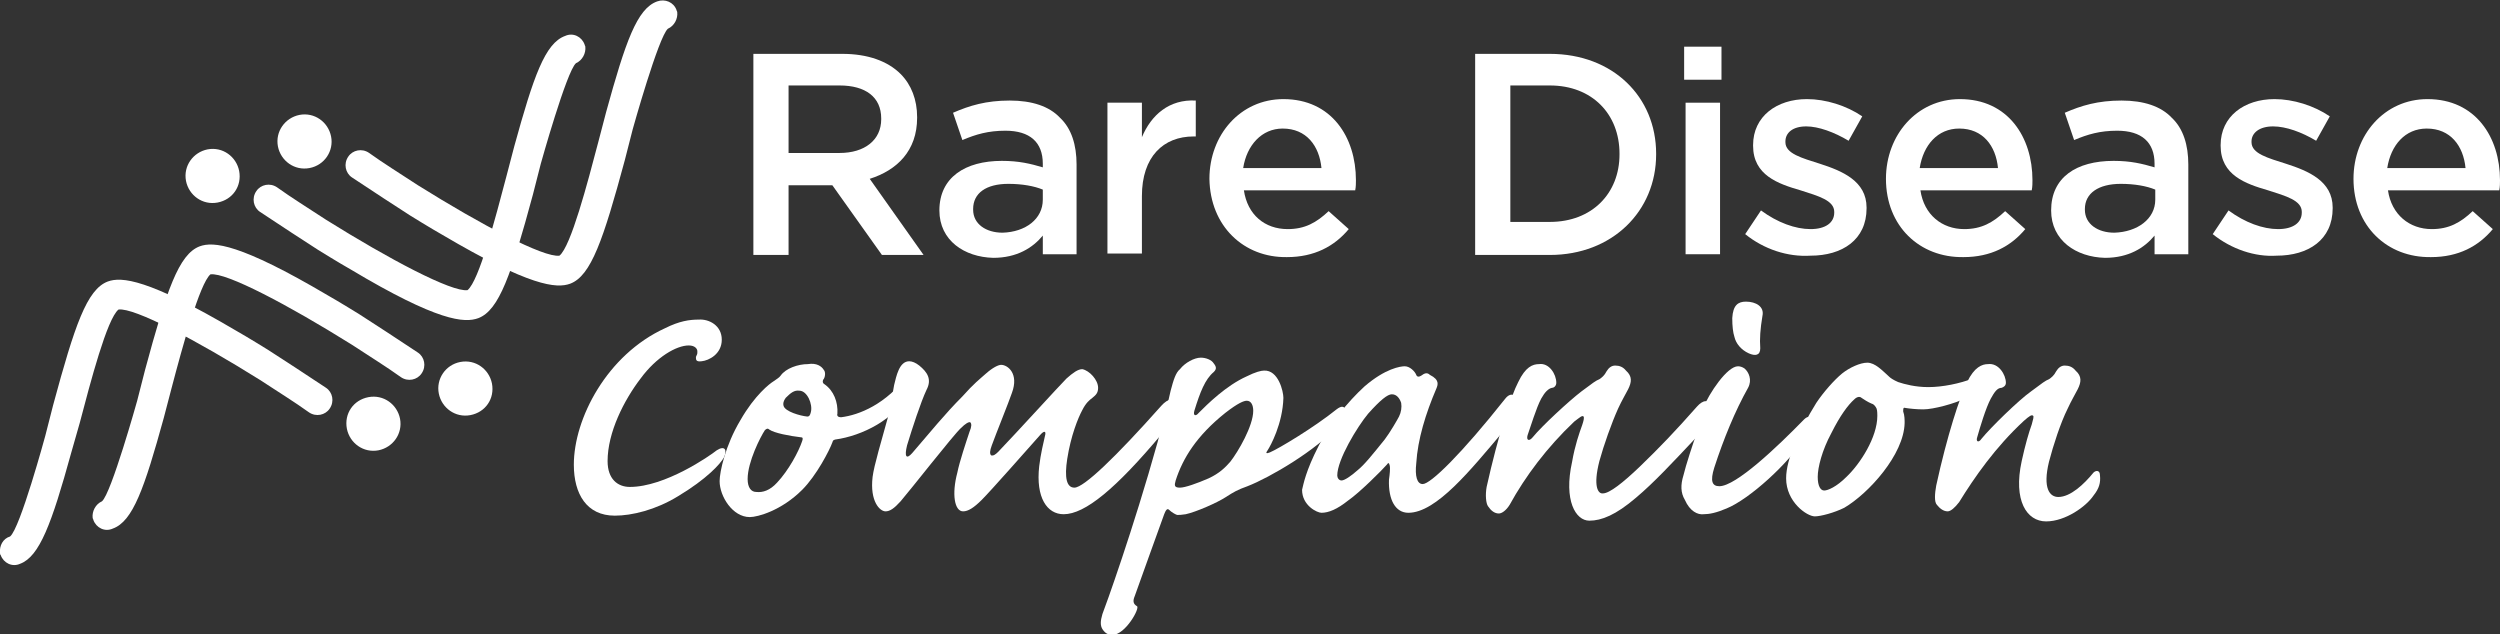 <?xml version="1.0" encoding="utf-8"?>
<!-- Generator: Adobe Illustrator 28.0.0, SVG Export Plug-In . SVG Version: 6.00 Build 0)  -->
<svg version="1.1" id="Layer_1" xmlns="http://www.w3.org/2000/svg" xmlns:xlink="http://www.w3.org/1999/xlink" x="0px" y="0px"
	 viewBox="0 0 348.1 88.3" style="enable-background:new 0 0 348.1 88.3;" xml:space="preserve">
<rect x="0" y="0" width="348.1" height="88.3" fill="#333333" stroke="none"/>
<style type="text/css">
	.st0{fill:#FFFFFF;}
</style>
<g>
	<g>
		<polygon class="st0" points="68.5,53.5 68.5,53.5 68.5,53.5 		"/>
		<path class="st0" d="M61.1,54.8c0.4,2,2.3,3.4,4.4,3c2.1-0.4,3.4-2.3,3-4.4l0,0c-0.4-2-2.3-3.4-4.4-3S60.7,52.8,61.1,54.8z"/>
		<path class="st0" d="M58.5,32.9L58.5,32.9L58.5,32.9z M23.9,54c1.5-5.7,3.9-14.5,5.4-15.8c2.2-0.3,10.9,4.3,19.7,9.8c0,0,0,0,0,0
			l3.7,2.4c1.1,0.7,2.1,1.4,3.1,2.1c1,0.7,2.3,0.4,2.9-0.5c0.7-1,0.4-2.3-0.5-2.9c0,0-4.4-2.9-4.4-2.9l-3.7-2.4c0,0-2.9-1.8-4.5-2.7
			c-12.2-7.2-15.9-7.5-17.8-6.8c-2.9,1.1-4.6,6.1-7.6,17.2l-1.1,4.3c0,0-3.6,12.9-4.9,14c-0.9,0.4-1.4,1.4-1.3,2.3
			c0,0.1,0.1,0.2,0.1,0.3c0.4,1.1,1.6,1.7,2.7,1.2c2.8-1,4.4-5.6,7.1-15.4L23.9,54L23.9,54z M14.2,69.8L14.2,69.8L14.2,69.8z"/>
	</g>
	<g>
		<polygon class="st0" points="55.7,58.3 55.7,58.3 55.7,58.3 		"/>
		<path class="st0" d="M48.3,59.7c0.4,2,2.3,3.4,4.4,3c2-0.4,3.4-2.3,3-4.4l0,0c-0.4-2-2.3-3.4-4.4-3C49.2,55.7,47.9,57.6,48.3,59.7
			z"/>
		<path class="st0" d="M45.7,37.7L45.7,37.7L45.7,37.7z M11.1,58.9c1.5-5.7,3.8-14.5,5.4-15.8c2.2-0.3,10.9,4.3,19.7,9.8
			c0,0,0,0,0,0l3.7,2.4c1.1,0.7,2.1,1.4,3.1,2.1c1,0.7,2.3,0.4,2.9-0.5c0.7-1,0.4-2.3-0.5-2.9c0,0-4.4-2.9-4.4-2.9l-3.7-2.4
			c0,0-2.9-1.8-4.5-2.7c-12.2-7.2-15.9-7.5-17.8-6.8c-2.9,1.1-4.6,6.1-7.6,17.2l-1.1,4.3c0,0-3.5,12.9-4.9,14C0.4,75-0.1,76,0,77
			c0,0.1,0,0.2,0.1,0.3c0.4,1.1,1.6,1.7,2.7,1.2c2.7-1,4.4-5.6,7.1-15.4L11.1,58.9L11.1,58.9z M1.4,74.6L1.4,74.6L1.4,74.6z"/>
	</g>
	<g>
		<polygon class="st0" points="25.9,25.2 25.9,25.2 25.9,25.2 		"/>
		<path class="st0" d="M33.3,23.8c-0.4-2-2.3-3.4-4.4-3c-2,0.4-3.4,2.3-3,4.4l0,0c0.4,2,2.3,3.4,4.4,3S33.7,25.9,33.3,23.8z"/>
		<path class="st0" d="M35.9,45.8L35.9,45.8L35.9,45.8z M70.5,24.6c-1.5,5.7-3.8,14.5-5.4,15.8c-2.2,0.3-10.9-4.3-19.7-9.8
			c0,0,0,0,0,0l-3.7-2.4c-1.1-0.7-2.1-1.4-3.1-2.1c-1-0.7-2.3-0.4-2.9,0.5c-0.7,1-0.4,2.3,0.5,2.9c0,0,4.4,2.9,4.4,2.9l3.7,2.4
			c0,0,2.9,1.8,4.5,2.7C61,44.8,64.7,45,66.6,44.3c2.9-1.1,4.6-6.1,7.6-17.2l1.1-4.3c0,0,3.6-12.9,4.9-14c0.9-0.4,1.4-1.4,1.3-2.3
			c0-0.1-0.1-0.2-0.1-0.3c-0.4-1.1-1.6-1.7-2.7-1.2c-2.8,1-4.4,5.6-7.1,15.4L70.5,24.6L70.5,24.6z M80.2,8.9L80.2,8.9L80.2,8.9z"/>
	</g>
	<g>
		<polygon class="st0" points="38.7,20.4 38.7,20.4 38.7,20.4 		"/>
		<path class="st0" d="M46.1,19c-0.4-2-2.3-3.4-4.4-3c-2,0.4-3.4,2.3-3,4.4l0,0c0.4,2,2.3,3.4,4.4,3S46.5,21,46.1,19z"/>
		<path class="st0" d="M48.7,40.9L48.7,40.9L48.7,40.9z M83.3,19.8c-1.5,5.7-3.8,14.5-5.4,15.8c-2.2,0.3-10.9-4.3-19.7-9.8
			c0,0,0,0,0,0l-3.7-2.4c-1.1-0.7-2.1-1.4-3.1-2.1c-1-0.7-2.3-0.4-2.9,0.5c-0.7,1-0.4,2.3,0.5,2.9c0,0,4.4,2.9,4.4,2.9l3.7,2.4
			c0,0,2.9,1.8,4.5,2.7c12.2,7.2,15.9,7.5,17.8,6.8c2.9-1.1,4.6-6.1,7.6-17.2l1.1-4.3c0,0,3.6-12.9,4.9-14c0.9-0.4,1.4-1.4,1.3-2.3
			c0-0.1-0.1-0.2-0.1-0.3c-0.4-1.1-1.6-1.6-2.7-1.2c-2.8,1-4.4,5.6-7.1,15.4L83.3,19.8L83.3,19.8z M93,4.1L93,4.1L93,4.1z"/>
	</g>
</g>
<g>
	<path class="st0" d="M104.9,7.5h12.4c3.5,0,6.3,1,8.1,2.8c1.5,1.5,2.3,3.6,2.3,6v0.1c0,4.6-2.8,7.3-6.6,8.5l7.5,10.6h-5.8l-6.9-9.7
		h-6.1v9.7h-4.9L104.9,7.5L104.9,7.5z M116.9,21.3c3.5,0,5.8-1.8,5.8-4.7v-0.1c0-3-2.2-4.6-5.8-4.6h-7.1v9.4H116.9z"/>
	<path class="st0" d="M130.8,29.3L130.8,29.3c0-4.6,3.6-6.9,8.7-6.9c2.4,0,4,0.4,5.7,0.9v-0.5c0-3-1.8-4.6-5.2-4.6
		c-2.4,0-4.1,0.5-6,1.3l-1.3-3.8c2.3-1,4.6-1.7,7.9-1.7c3.1,0,5.5,0.8,7,2.4c1.6,1.5,2.3,3.8,2.3,6.5v12.5h-4.7v-2.6
		c-1.4,1.7-3.6,3.1-6.9,3.1C134.3,35.8,130.8,33.5,130.8,29.3L130.8,29.3z M145.2,27.8v-1.4c-1.2-0.5-2.9-0.8-4.8-0.8
		c-3.1,0-4.9,1.3-4.9,3.5v0.1c0,2,1.8,3.2,4.1,3.2C142.8,32.3,145.2,30.5,145.2,27.8L145.2,27.8z"/>
	<path class="st0" d="M154.2,14.3h4.8v4.8c1.3-3.1,3.8-5.3,7.5-5.1V19h-0.3c-4.2,0-7.2,2.8-7.2,8.3v8h-4.8L154.2,14.3L154.2,14.3z"
		/>
	<path class="st0" d="M168.4,24.9L168.4,24.9c0-6.1,4.3-11.1,10.3-11.1c6.7,0,10.1,5.3,10.1,11.3c0,0.4,0,0.9-0.1,1.4h-15.5
		c0.5,3.4,2.9,5.4,6.1,5.4c2.4,0,4-0.9,5.7-2.5l2.8,2.5c-2,2.4-4.8,3.9-8.6,3.9C173.2,35.9,168.5,31.5,168.4,24.9L168.4,24.9z
		 M184,23.4c-0.3-3.1-2.1-5.5-5.4-5.5c-2.9,0-5,2.3-5.5,5.5H184L184,23.4z"/>
	<path class="st0" d="M205.4,7.5h10.4c8.8,0,14.8,6,14.8,13.9v0.1c0,7.9-6.1,14-14.8,14h-10.4V7.5z M210.3,11.9v19h5.5
		c5.9,0,9.7-4,9.7-9.4v-0.1c0-5.5-3.8-9.5-9.7-9.5L210.3,11.9L210.3,11.9z"/>
	<path class="st0" d="M234.5,6.5h5.2v4.6h-5.2V6.5z M234.7,14.3h4.8v21.1h-4.8V14.3z"/>
	<path class="st0" d="M243,32.6l2.2-3.3c2.3,1.7,4.8,2.6,6.9,2.6s3.3-0.9,3.3-2.3v-0.1c0-1.6-2.2-2.2-4.7-3
		c-3.1-0.9-6.6-2.1-6.6-6.2v-0.1c0-4,3.3-6.4,7.5-6.4c2.6,0,5.5,0.9,7.7,2.4l-1.9,3.4c-2-1.2-4.2-2-5.9-2c-1.9,0-2.9,0.9-2.9,2.1
		v0.1c0,1.6,2.3,2.2,4.8,3c3.1,1,6.5,2.4,6.5,6.1v0.1c0,4.4-3.4,6.6-7.8,6.6C248.9,35.8,245.6,34.7,243,32.6L243,32.6z"/>
	<path class="st0" d="M262.6,24.9L262.6,24.9c0-6.1,4.3-11.1,10.3-11.1c6.7,0,10.1,5.3,10.1,11.3c0,0.4,0,0.9-0.1,1.4h-15.5
		c0.5,3.4,3,5.4,6.1,5.4c2.4,0,4-0.9,5.7-2.5l2.8,2.5c-2,2.4-4.8,3.9-8.6,3.9C267.3,35.9,262.6,31.5,262.6,24.9L262.6,24.9z
		 M278.2,23.4c-0.3-3.1-2.1-5.5-5.4-5.5c-3,0-5,2.3-5.5,5.5H278.2L278.2,23.4z"/>
	<path class="st0" d="M285.6,29.3L285.6,29.3c0-4.6,3.5-6.9,8.7-6.9c2.4,0,4,0.4,5.7,0.9v-0.5c0-3-1.8-4.6-5.2-4.6
		c-2.4,0-4.1,0.5-6,1.3l-1.3-3.8c2.3-1,4.6-1.7,7.9-1.7c3.1,0,5.5,0.8,7,2.4c1.6,1.5,2.3,3.8,2.3,6.5v12.5h-4.7v-2.6
		c-1.4,1.7-3.6,3.1-6.9,3.1C289.1,35.8,285.6,33.5,285.6,29.3L285.6,29.3z M300.1,27.8v-1.4c-1.2-0.5-2.9-0.8-4.8-0.8
		c-3.1,0-5,1.3-5,3.5v0.1c0,2,1.8,3.2,4.1,3.2C297.6,32.3,300.1,30.5,300.1,27.8L300.1,27.8z"/>
	<path class="st0" d="M308.1,32.6l2.2-3.3c2.3,1.7,4.8,2.6,6.9,2.6s3.3-0.9,3.3-2.3v-0.1c0-1.6-2.2-2.2-4.7-3
		c-3.1-0.9-6.6-2.1-6.6-6.2v-0.1c0-4,3.3-6.4,7.5-6.4c2.6,0,5.5,0.9,7.7,2.4l-1.9,3.4c-2-1.2-4.2-2-6-2c-1.9,0-3,0.9-3,2.1v0.1
		c0,1.6,2.3,2.2,4.8,3c3.1,1,6.5,2.4,6.5,6.1v0.1c0,4.4-3.4,6.6-7.8,6.6C314,35.8,310.7,34.7,308.1,32.6L308.1,32.6z"/>
	<path class="st0" d="M327.7,24.9L327.7,24.9c0-6.1,4.3-11.1,10.3-11.1c6.7,0,10.1,5.3,10.1,11.3c0,0.4,0,0.9-0.1,1.4h-15.5
		c0.5,3.4,3,5.4,6.1,5.4c2.4,0,4-0.9,5.7-2.5l2.8,2.5c-2,2.4-4.8,3.9-8.6,3.9C332.4,35.9,327.7,31.5,327.7,24.9L327.7,24.9z
		 M343.3,23.4c-0.3-3.1-2.1-5.5-5.4-5.5c-3,0-5,2.3-5.5,5.5H343.3L343.3,23.4z"/>
</g>
<g>
	<path class="st0" d="M100.5,47.3c0,2-1.8,2.9-2.8,3c-0.8,0.1-0.8-0.2-0.8-0.6c0.2-0.5,0.2-0.3,0.2-0.8c0-0.3-0.3-0.8-1.2-0.8
		c-1.7,0-4.5,1.6-6.7,4.6c-2.3,3-4.6,7.5-4.6,11.5c0,2.5,1.4,3.6,3.1,3.6c4.9,0,11.1-4.3,12.1-5.1c1.1-0.7,1.5-0.1,1,1
		c-0.5,0.9-2.4,3-6.4,5.4c-3.1,1.9-6.4,2.7-8.8,2.7c-3.9,0-5.7-3-5.7-7.1c0-6.4,4.6-15.3,12.7-19c2-1,3.4-1.2,4.7-1.2
		C98.7,44.4,100.5,45.3,100.5,47.3L100.5,47.3z"/>
	<path class="st0" d="M114.7,51.5c0.3,0.3,0.2,1.1-0.1,1.4c-0.1,0.3,0,0.5,0.2,0.6c1.3,0.9,1.9,2.5,1.8,4.1
		c-0.1,0.3,0.1,0.5,0.5,0.5c2.5-0.3,6.3-1.8,9.4-6c0.3-0.5,0.7,1.2,0.1,2.5c-1.9,3.8-6.6,6.1-10.3,6.6c-0.3,0.1-0.3,0.1-0.4,0.4
		c-0.4,1.1-2.2,4.6-4.2,6.6c-2.9,2.9-6.2,3.8-7.3,3.8c-2.4,0-4.2-2.9-4.2-5c0-1.3,0.8-5,2.9-8.5c2-3.5,4.1-5.1,4.6-5.4
		c0.4-0.3,0.8-0.5,1-0.8c0.7-1,2.4-1.6,3.8-1.6C113.7,50.5,114.4,51,114.7,51.5L114.7,51.5z M108.2,67.2c1.6-1.7,3-4.3,3.5-5.8
		c0.1-0.3,0.1-0.5-0.1-0.5c-1.7-0.2-3.8-0.6-4.5-1.1c-0.2-0.2-0.4-0.1-0.6,0.1c-0.6,0.9-2.4,4.4-2.4,6.8c0,1.2,0.5,1.8,1.2,1.8
		C106.2,68.6,107.2,68.3,108.2,67.2L108.2,67.2z M109.4,55.4c-0.3,0.4-0.4,0.8-0.3,1.1c0.2,0.8,2.3,1.4,3.3,1.5
		c0.3,0,0.4-0.2,0.5-0.6c0.3-1.1-0.5-3-1.6-3C110.6,54.3,110.1,54.7,109.4,55.4L109.4,55.4z"/>
	<path class="st0" d="M152.9,54c0,0.7-0.3,1-0.8,1.4c-0.4,0.3-0.9,0.7-1.4,1.7c-0.6,1.1-1.6,3.6-2.1,6.8c-0.4,2.6-0.1,4,1,4
		c1.3,0,5.7-4.2,12.1-11.4c0.9-1,2-1.4,2,0.3c0,1-1.3,2.8-2,3.7c-6.3,7.5-10.6,11.1-13.6,11.1c-2.3,0-3.9-2.3-3.4-6.7
		c0.2-1.7,0.6-3.3,0.8-4.2c0.2-0.7-0.1-0.8-0.7-0.1c-1.6,1.8-6.8,7.7-8.1,9c-1.1,1.1-1.9,1.6-2.6,1.6c-1.2,0-1.6-2.4-0.8-5.4
		c0.3-1.5,1.2-4.2,1.7-5.7c0.3-0.7,0.3-1.1,0.1-1.3c-0.2-0.1-0.7,0.2-1.3,0.8c-1,0.9-7.1,8.7-8.4,10.2c-0.9,1-1.5,1.4-2.1,1.4
		c-0.8,0-2.2-1.4-1.8-4.8c0.2-1.6,1.2-4.9,2.3-8.9c0.2-0.6,0.2-0.8,0.3-1.4c0.1-0.5,0.2-1.5,0.4-2.5c0.3-1.2,0.7-3.3,2.1-3.3
		c0.4,0,0.9,0.2,1.4,0.6c1.1,0.9,1.8,1.9,1,3.4c-0.8,1.7-2,5.4-2.7,7.7c-0.4,1.6-0.1,2,0.7,1.1c2.5-2.9,4.6-5.5,7-7.9
		c1.6-1.8,2.4-2.4,3.3-3.2c0.9-0.8,1.7-1.2,2.1-1.2c0.9,0,2.5,1.2,1.5,3.9c-0.4,1.2-2.3,5.9-2.8,7.3c-0.3,0.8-0.3,1.2-0.1,1.4
		c0.3,0.1,0.6-0.1,1-0.5c2.5-2.6,8.5-9.2,9.5-10.2c0.9-0.8,1.6-1.3,2.2-1.3C151.7,51.6,152.9,52.9,152.9,54L152.9,54z"/>
	<path class="st0" d="M178.7,55.4c-0.1,3.6-1.8,6.7-2.2,7.3c-0.3,0.4-0.2,0.5,0.3,0.3c1.2-0.5,6.2-3.5,9.3-6
		c1.4-1.1,1.7,0.5,0.3,2.2c-3.1,3.5-9.6,7.3-12.7,8.5c-1.4,0.5-1.9,0.8-3,1.5c-1.2,0.8-4.2,2.1-5.6,2.4c-0.6,0.1-0.9,0.1-1.2,0.1
		c-0.3-0.1-0.8-0.4-1.1-0.7c-0.3-0.3-0.5,0.1-0.7,0.6s-3.7,10.3-4.1,11.4c-0.3,0.7-0.2,1.1,0.3,1.4c0.5,0.2-1.6,4-3.4,4
		c-0.6,0-1-0.2-1.4-0.8c-0.3-0.5-0.3-1.1,0-2.1c0.4-1,4.3-11.8,7.7-24c1.1-4.2,1.5-5.7,1.8-7.1c0.4-1.5,0.7-2.5,1.3-3
		c0.7-0.9,2-1.6,2.9-1.6c0.7,0,1.5,0.3,1.8,0.8c0.4,0.5,0.4,0.8,0,1.2c-1.2,1-1.9,2.8-2.7,5.4c-0.2,0.7,0.2,0.8,0.6,0.3
		c1.2-1.2,3.8-3.8,6.7-5.1c1.2-0.6,2-0.8,2.4-0.8C178,51.5,178.7,54.5,178.7,55.4L178.7,55.4z M170.6,57.5c-4,3.2-5.9,6.3-6.9,9.4
		c-0.2,0.7-0.2,1,0.6,1c0.7,0,2.4-0.6,4-1.3c1.5-0.7,2.3-1.5,3-2.3c1.1-1.4,3.2-5,3.2-7.1c0-0.8-0.3-1.4-0.9-1.4
		C173.2,55.8,172.4,56.1,170.6,57.5L170.6,57.5z"/>
	<path class="st0" d="M183.6,62.1c1.5-3,4-6.1,6.4-8.3c2.9-2.5,5-2.8,5.6-2.8c0.7,0,1.4,0.7,1.6,1.2c0.1,0.3,0.4,0.3,0.7,0.1
		c0.4-0.3,0.8-0.5,1.2-0.1c1.4,0.7,1.1,1.4,0.9,1.9c-1.5,3.5-2.6,7.1-2.8,10.4c-0.2,1.8,0.1,2.9,0.9,2.9c1.1,0,5.4-4.2,11.5-11.9
		c0.8-1,1.6-0.5,1.6,0.5s-0.8,2.8-2,4.2c-4.4,5.2-9.2,11.2-13.1,11.2c-1.8,0-2.8-1.8-2.7-4.6c0.1-0.7,0.2-1.6,0.1-2
		c-0.1-0.4-0.2-0.4-0.4-0.1c-0.7,0.8-3.8,3.9-5.4,5c-1.5,1.2-2.7,1.7-3.7,1.7c-0.6,0-2.7-1-2.7-3.2
		C181.5,67.4,181.8,65.6,183.6,62.1L183.6,62.1z M186.8,66.9c0.4,0,1.3-0.6,2.2-1.4c1-0.8,2.1-2.2,3.8-4.3c0.7-0.9,1.8-2.8,2-3.2
		c0.3-0.6,0.4-1.3,0.3-1.9c-0.2-0.6-0.6-1.2-1.3-1.2c-0.6,0-1.6,0.8-3.3,2.7c-1.5,1.8-4.3,6.4-4.3,8.6
		C186.2,66.5,186.4,66.9,186.8,66.9L186.8,66.9z"/>
	<path class="st0" d="M216.7,53.3c0,0.4-0.3,0.7-0.6,0.7c-0.5,0.1-1,0.6-1.5,1.5c-0.7,1.3-1.5,4-1.9,5.1c-0.2,0.7,0.2,0.9,0.7,0.3
		c1.3-1.6,5.1-5.1,6.8-6.4c1.6-1.2,2-1.5,2.5-1.7c0.3-0.2,0.7-0.5,1-1.1c0.3-0.5,0.7-0.8,1.2-0.8c0.6,0,1.1,0.2,1.5,0.7
		c0.9,0.8,0.8,1.6,0.3,2.6c-0.3,0.6-0.9,1.6-1.4,2.7c-0.9,2-2,5.1-2.6,7.3c-0.9,3.5-0.2,4.6,0.5,4.5c0.9,0,2.8-1.5,5.1-3.7
		c2.8-2.7,5-5,8-8.4c0.8-0.9,1.8-1.2,1.8,0.4c0,1.1-0.5,2.3-2,4c-3.2,3.4-5.8,6.2-8.3,8.3c-2.8,2.4-4.8,3.2-6.5,3.2
		c-1.9,0-3.6-2.8-2.4-8.2c0.4-2.3,1-4,1.4-5.1c0.2-0.6,0.3-1,0.2-1.2c-0.2-0.2-0.5,0.1-1.3,0.7c-3.8,3.6-6.8,7.6-9,11.6
		c-0.5,0.8-1.1,1.2-1.5,1.2c-0.6,0-1.1-0.4-1.5-1c-0.3-0.4-0.4-1.6-0.2-2.7c1.6-7.2,3.4-12.7,4.4-14.6c1-2.1,2-2.5,2.9-2.5
		C215.7,50.5,216.7,52.1,216.7,53.3L216.7,53.3z"/>
	<path class="st0" d="M234.6,69.6c-0.6-1-0.6-2.1-0.2-3.4c0.3-1.3,1.4-4.7,1.9-6c0.3-0.7,0.3-1.1,0.3-1.5c0.1-0.5,0.2-1,0.5-1.8
		c0.9-2.2,3.4-5.9,4.9-5.9c0.3,0,0.6,0.1,0.9,0.3c0.6,0.5,1.1,1.6,0.5,2.7c-1.8,3.2-3.4,7.1-4.7,11.1c-0.6,1.9-0.3,2.6,0.7,2.6
		c2.3,0,8-5.4,11.8-9.3c0.5-0.5,1-0.5,1,0.3c0,0.5-0.2,1.1-0.8,2.1c-2.3,3.7-7.8,8.7-11,10c-1.4,0.6-2.4,0.8-3.2,0.8
		C236.4,71.7,235.3,71.2,234.6,69.6L234.6,69.6z M245.4,44c-0.3,1.8-0.4,3.2-0.3,4.5c0,1-0.7,1.1-1.6,0.7c-1.1-0.5-1.8-1.4-2-2.3
		c-0.2-0.6-0.3-1.5-0.3-2.6c0.1-1.8,0.8-2.3,1.9-2.3C244.5,42,245.7,42.7,245.4,44z"/>
	<path class="st0" d="M256.8,70.7c-1.4,0.7-3.3,1.2-4.1,1.2c-1.1,0-4-2-4-5.3c0-2.7,1.8-6.6,4.2-10.5c1-1.5,2.5-3.2,3.6-4.1
		c1-0.8,2.5-1.5,3.5-1.5c1.1,0,2.1,1.1,3.1,2c0.1,0.1,0.5,0.4,1.2,0.7c0.9,0.3,2.4,0.7,4.2,0.7c2,0,4.4-0.5,6.2-1.2
		c0.5-0.2,0.8-0.2,0.8,0.3c0,0.7-0.4,1.6-1.7,2.4c-1.6,0.8-4.6,1.6-6,1.6c-0.9,0-1.9-0.1-2.5-0.2c-0.3-0.1-0.3,0.1-0.3,0.5
		c0.2,0.5,0.2,1.2,0.2,1.6C265.1,63.3,260.2,68.7,256.8,70.7L256.8,70.7z M257.1,66.4c1.9-1.8,4.3-5.5,4.3-8.5c0-0.2,0-0.7-0.1-1
		c-0.1-0.2-0.3-0.6-0.7-0.7c-0.5-0.2-1.1-0.6-1.4-0.8c-0.2-0.2-0.6-0.2-1,0.2c-0.9,0.8-2,2.3-3.2,4.7c-1.3,2.4-1.9,4.8-1.9,6.1
		s0.4,1.9,0.9,1.9S255.7,67.8,257.1,66.4L257.1,66.4z"/>
	<path class="st0" d="M279.3,53.3c0,0.4-0.3,0.6-0.6,0.7c-0.6,0-1,0.6-1.5,1.5c-0.7,1.3-1.5,4-1.9,5.4c-0.2,0.6,0.2,0.8,0.6,0.2
		c1.3-1.6,5.2-5.4,6.9-6.6c1.6-1.2,2-1.5,2.5-1.7c0.3-0.2,0.7-0.5,1-1.1c0.3-0.5,0.7-0.8,1.2-0.8c0.6,0,1.1,0.2,1.5,0.7
		c0.9,0.8,0.8,1.6,0.3,2.6c-0.3,0.6-0.9,1.6-1.4,2.7c-1,2-2,5.1-2.6,7.4c-0.9,3.7,0.1,4.9,1.3,4.9c1.7,0,3.6-1.8,4.9-3.4
		c0.3-0.3,0.9-0.4,0.9,0.4c0.1,1-0.1,1.8-0.9,2.8c-1,1.5-3.9,3.6-6.6,3.6s-4.6-2.9-3.4-8.4c0.5-2.3,1-4,1.4-5.1
		c0.2-0.7,0.3-1.1,0.2-1.2c-0.2-0.2-0.5,0-1.3,0.7c-4,3.7-6.9,7.9-9,11.3c-0.6,0.8-1.2,1.3-1.6,1.3c-0.6,0-1.1-0.4-1.5-0.9
		c-0.4-0.4-0.3-1.6-0.1-2.7c1.5-6.9,3.3-12.4,4.3-14.4c1-2.1,2.1-2.5,2.9-2.5C278.3,50.5,279.3,52.2,279.3,53.3L279.3,53.3z"/>
</g>
</svg>
